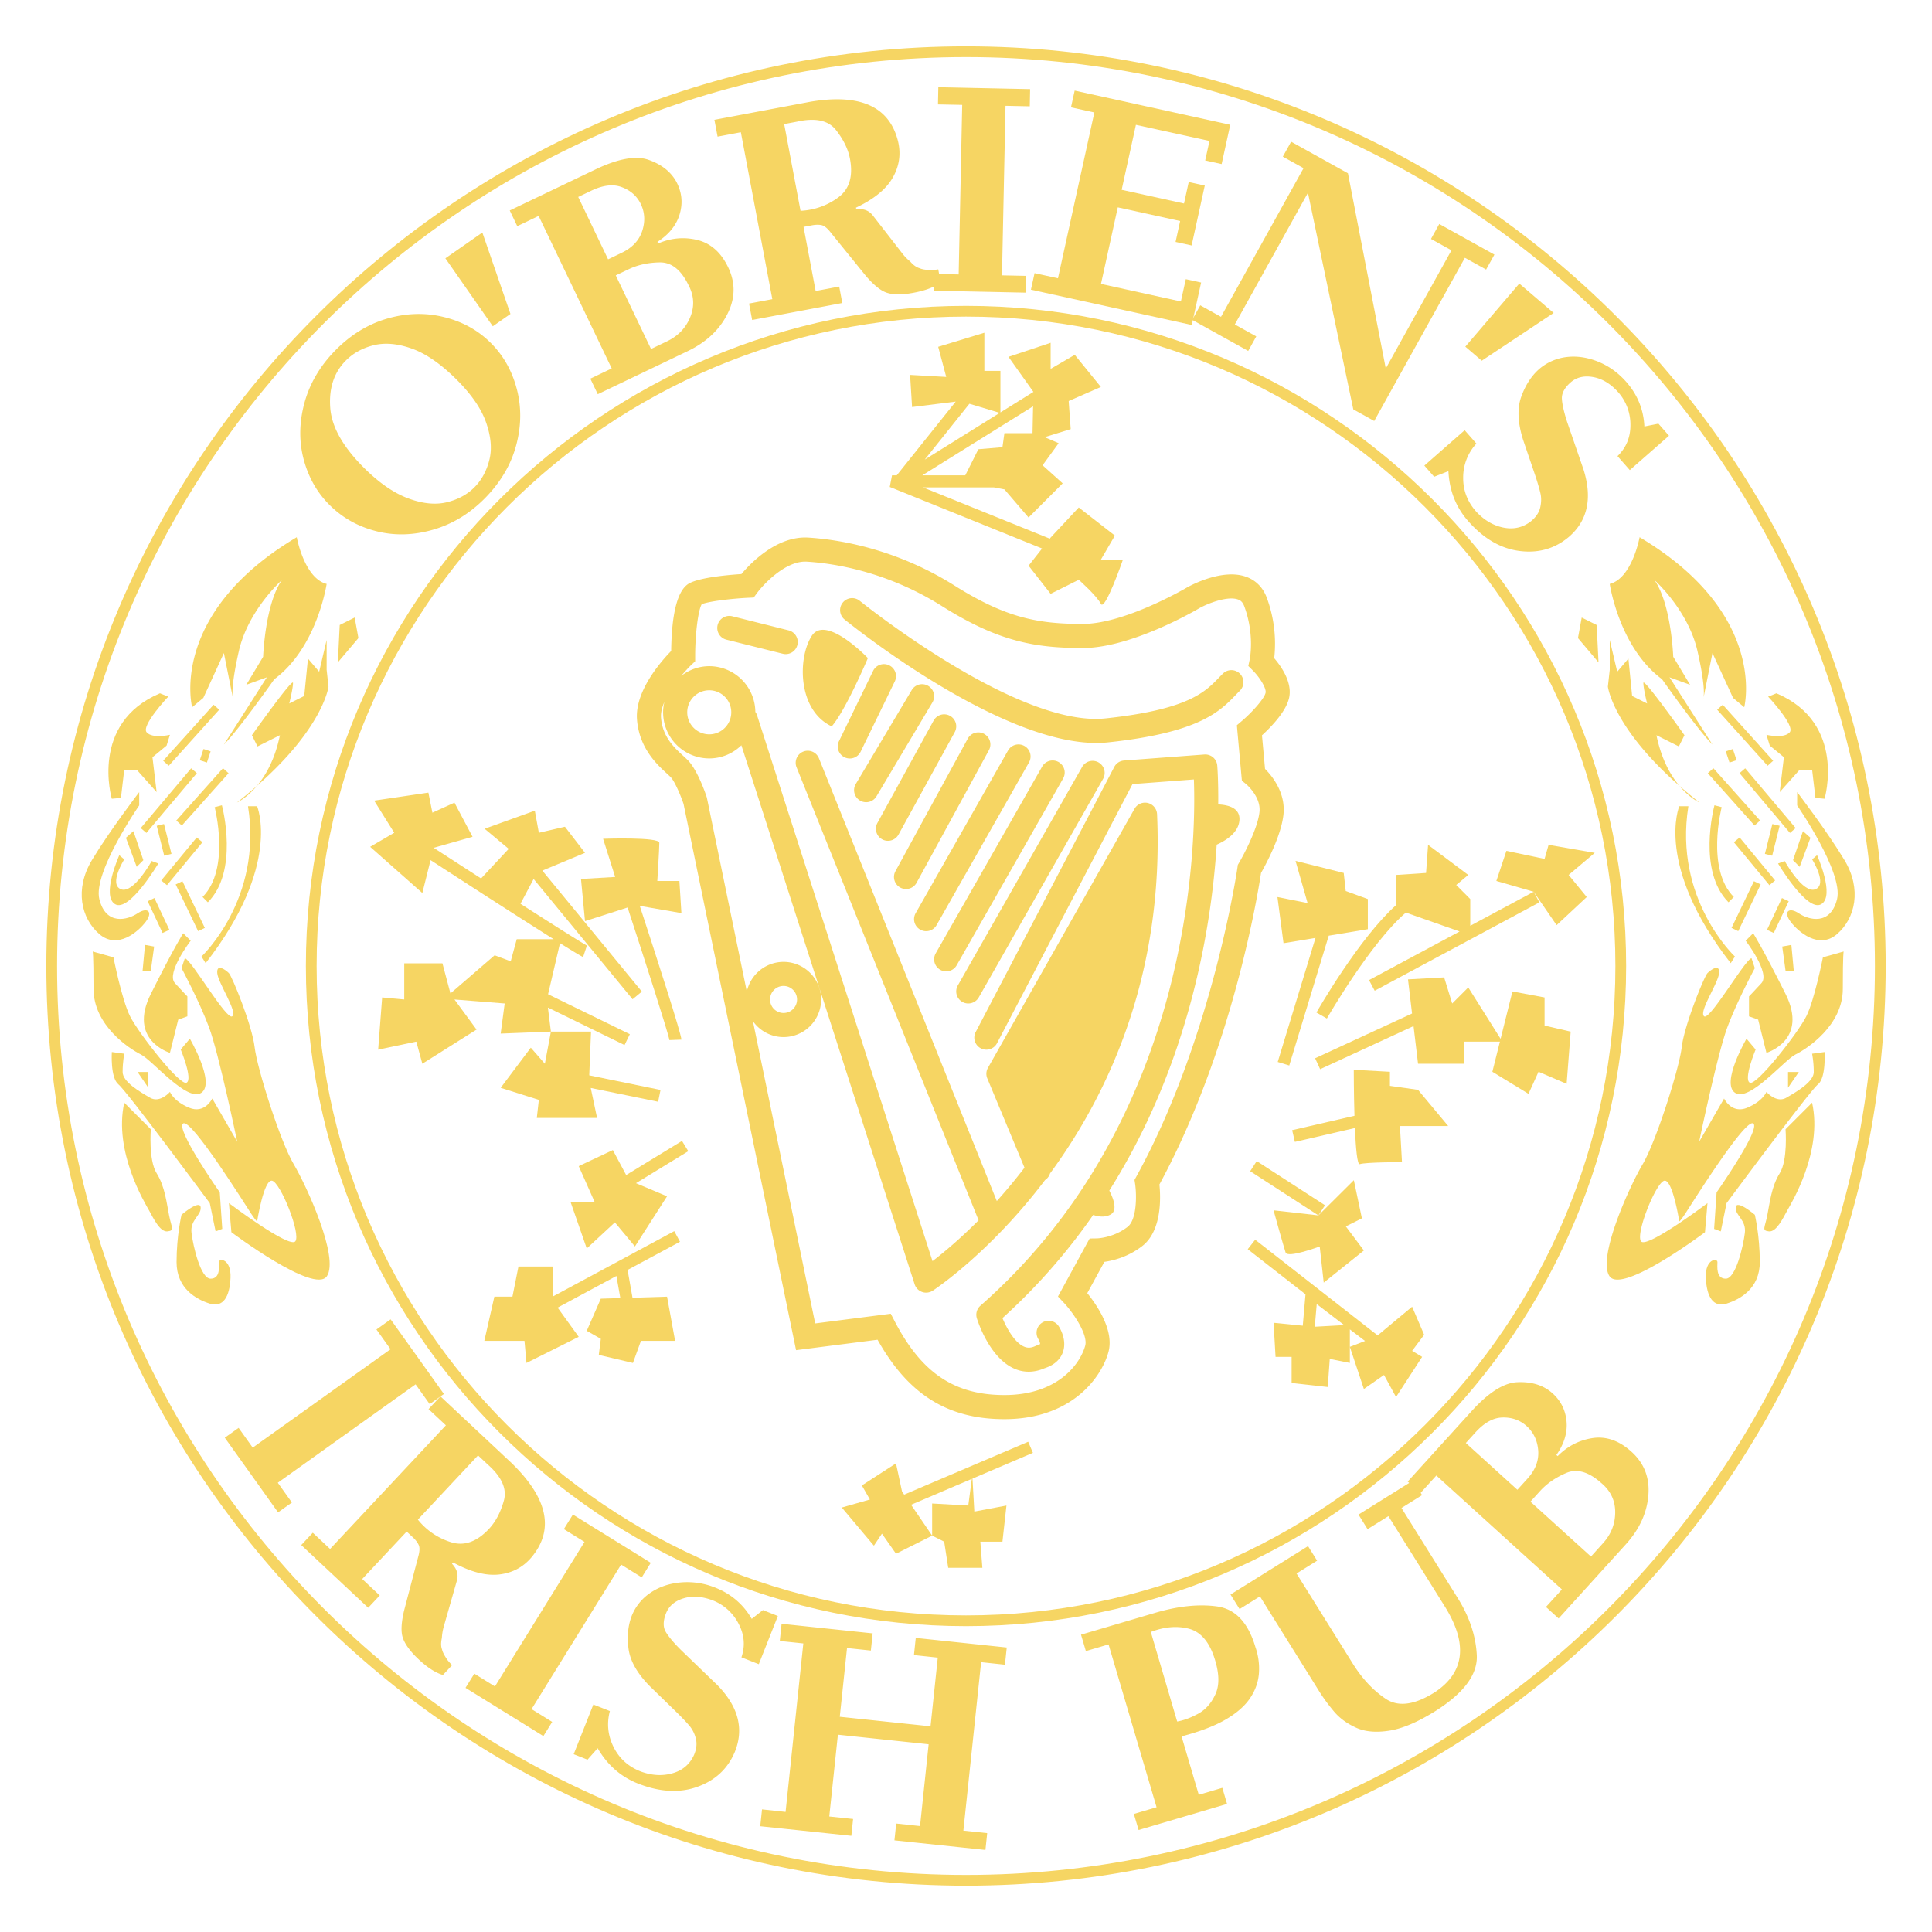 <svg xmlns="http://www.w3.org/2000/svg" width="2500" height="2500" viewBox="0 0 192.756 192.756"><g fill-rule="evenodd" clip-rule="evenodd"><path fill="#fff" d="M0 0h192.756v192.756H0V0z"/><path d="M100.211 141.59c6.75 0 9.699-4.209 10.377-6.695.59-2.16-1.145-4.68-2.111-5.877l1.705-3.121c.875-.127 2.379-.488 3.791-1.588 1.979-1.541 1.828-4.924 1.703-6.133 7.318-13.514 9.832-29.051 10.137-31.081.467-.818 2.045-3.732 2.246-5.903.193-2.143-1.146-3.781-1.846-4.48l-.305-3.349c.934-.854 2.541-2.5 2.742-3.931.213-1.488-.861-2.994-1.521-3.762a13.21 13.21 0 0 0-.746-6.048c-.377-1.006-1.084-1.723-2.035-2.069-2.367-.867-5.535.845-5.891 1.042-.084.051-6.211 3.654-10.43 3.654-4.453 0-7.652-.592-12.786-3.823-5.948-3.747-11.693-4.608-14.589-4.79-3.134-.196-5.762 2.544-6.681 3.638-1.258.082-4.002.32-5.15.896-1.188.592-1.806 2.883-1.858 6.777-1.014 1.041-3.612 3.995-3.412 6.804.207 2.892 2.021 4.546 2.994 5.435.144.133.266.245.359.34.404.4.999 1.814 1.294 2.68L79.2 133.617l.224 1.09 1.106-.141 7.024-.9c3.056 5.449 6.984 7.924 12.657 7.924zm-25.094-39.711a3.741 3.741 0 0 0 3.058 1.59 3.755 3.755 0 0 0 3.751-3.75 3.754 3.754 0 0 0-3.751-3.753 3.759 3.759 0 0 0-3.665 2.962l-3.974-19.289-.015-.07-.021-.067c-.147-.447-.94-2.723-1.895-3.678-.131-.129-.28-.268-.437-.411-.878-.801-2.082-1.899-2.219-3.833-.034-.479.105-1.009.337-1.551-.078.335-.128.68-.128 1.037a4.606 4.606 0 0 0 4.602 4.602 4.58 4.58 0 0 0 3.208-1.312l17.287 53.779a1.2 1.2 0 0 0 .736.762 1.21 1.21 0 0 0 1.054-.115c.115-.074 5.668-3.717 11.221-11.051.24-.156.41-.379.49-.648 5.783-7.869 11.396-19.762 10.684-35.852a1.202 1.202 0 0 0-2.248-.538l-14.625 25.846a1.194 1.194 0 0 0-.064 1.053l3.711 8.908a55.11 55.11 0 0 1-2.762 3.33L81.694 75.626a1.203 1.203 0 0 0-2.232.896l18.172 45.228c-1.9 1.906-3.537 3.262-4.597 4.074L75.511 71.3c-.034-.105-.097-.188-.15-.274a4.608 4.608 0 0 0-4.601-4.562 4.564 4.564 0 0 0-2.792.969c.398-.479.771-.875 1.012-1.102l.377-.356v-.519c.002-2.253.304-4.604.658-5.178.725-.287 2.893-.548 4.613-.637l.569-.025.339-.459c.675-.912 2.888-3.25 4.968-3.121 2.666.166 7.959.965 13.46 4.425 5.595 3.526 9.259 4.191 14.064 4.191 4.881 0 11.359-3.812 11.633-3.974.939-.521 2.854-1.237 3.861-.866.209.076.443.213.611.655 1.066 2.843.557 5.312.549 5.336l-.137.641.461.461c.652.655 1.33 1.716 1.266 2.185-.078.546-1.328 1.96-2.393 2.86l-.475.404.053.622.4 4.408.047.51.4.32c.012.009 1.496 1.241 1.357 2.759-.143 1.587-1.521 4.226-2.043 5.11l-.121.205-.031.234c-.023.171-2.471 16.988-10.082 30.845l-.195.357.061.4c.16 1.08.186 3.555-.752 4.281-1.434 1.115-3.059 1.15-3.076 1.15l-.703.01c-.008 0-.344.617-.344.617l-2.406 4.406-.416.766.596.633c1.025 1.1 2.408 3.217 2.121 4.27-.498 1.83-2.756 4.928-8.059 4.928-4.992 0-8.269-2.205-10.952-7.367l-.388-.746-.832.107-6.708.861-6.214-30.161zm1.711-2.16c0-.744.603-1.352 1.347-1.352s1.347.607 1.347 1.352a1.347 1.347 0 0 1-2.694 0l-8.263-28.652c0-1.212.984-2.198 2.195-2.198 1.212 0 2.199.986 2.199 2.198a2.202 2.202 0 0 1-2.199 2.198 2.2 2.2 0 0 1-2.195-2.198l8.263 28.652z" fill="#f6d563"/><path d="M110.557 74.065c9.117-.97 11.15-3.085 12.785-4.784.125-.131.244-.252.361-.369a1.202 1.202 0 1 0-1.699-1.702c-.135.134-.268.271-.395.402-1.363 1.42-3.062 3.184-11.307 4.061-8.809.938-24.396-11.626-24.559-11.757a1.201 1.201 0 0 0-1.515 1.862c.671.547 16.53 13.328 26.329 12.287zM104.332 136.467c-.035.018-.07.023-.104.037-.025.008-.041.02-.062.027a1.29 1.29 0 0 0 .166-.064zM97.65 99.51l12.424-21.839a1.203 1.203 0 0 0-2.09-1.189L95.56 98.32a1.201 1.201 0 1 0 2.09 1.19zM106.066 77.671a1.202 1.202 0 0 0-2.09-1.191l-10.62 18.634a1.208 1.208 0 0 0 .451 1.642 1.207 1.207 0 0 0 1.642-.451l10.617-18.634zM93.444 92.296l9.218-16.227a1.202 1.202 0 1 0-2.092-1.189l-9.216 16.23a1.198 1.198 0 0 0 .453 1.637 1.198 1.198 0 0 0 1.637-.451zM91.451 88.071l7.213-13.224a1.2 1.2 0 0 0-.48-1.629 1.2 1.2 0 0 0-1.631.479L89.34 86.919a1.206 1.206 0 0 0 .48 1.633c.584.318 1.313.1 1.631-.481zM89.647 83.266l5.607-10.219a1.196 1.196 0 0 0-.474-1.63 1.198 1.198 0 0 0-1.631.474l-5.61 10.218a1.202 1.202 0 1 0 2.108 1.157z" fill="#f6d563"/><path d="M93.029 70.078a1.201 1.201 0 1 0-2.065-1.229l-5.608 9.414a1.203 1.203 0 0 0 2.064 1.232l5.609-9.417zM85.866 74.999l3.408-7.014a1.201 1.201 0 0 0-.558-1.605 1.2 1.2 0 0 0-1.606.555l-3.405 7.013a1.199 1.199 0 0 0 .556 1.605 1.2 1.2 0 0 0 1.605-.554zM78.665 62.888l-5.609-1.404a1.203 1.203 0 1 0-.582 2.335l5.608 1.401a1.202 1.202 0 1 0 .583-2.332zM80.979 63.455c-1.404 2.202-1.404 7.411 2.002 9.015 1.403-1.604 3.608-6.813 3.608-6.813s-4.208-4.409-5.61-2.202zM101.193 136.549c.967.428 2.016.404 3.035-.045 1.146-.365 1.623-1.057 1.812-1.582.451-1.254-.33-2.479-.42-2.613a1.202 1.202 0 0 0-2 1.334l-.008-.012c.09.143.162.367.158.463a.869.869 0 0 1-.299.133.972.972 0 0 0-.166.066c-.426.199-.779.219-1.146.057-.959-.424-1.734-1.867-2.143-2.842a60.097 60.097 0 0 0 9.051-10.295c.498.166 1.184.289 1.764-.059.723-.434.197-1.689-.156-2.367 7.988-12.684 10.186-26.225 10.715-34.514.943-.421 2.143-1.185 2.264-2.39.131-1.305-1.18-1.585-2.111-1.625.023-2.391-.092-3.822-.098-3.89a1.202 1.202 0 0 0-1.285-1.092l-8.018.601a1.202 1.202 0 0 0-.973.641l-13.826 26.449a1.2 1.2 0 0 0 .51 1.621c.588.309 1.314.08 1.621-.51l13.516-25.851 6.125-.461c.221 5.993.014 33.792-21.299 52.503a1.204 1.204 0 0 0-.355 1.26c.127.401 1.285 3.944 3.732 5.02zM53.76 83.087l-.4-2.204-5.009 1.804 2.402 2.004-2.756 2.954a1933.923 1933.923 0 0 1-4.729-3.058l3.879-1.098-1.804-3.408-2.202 1.003-.4-2.004-5.41.8 2.002 3.206-2.402 1.403 5.207 4.607.821-3.279c3.167 2.056 8.813 5.708 12.28 7.888h-3.684l-.601 2.205-1.604-.601-4.409 3.806-.799-3.005h-3.81v3.608l-2.204-.203-.398 5.209 3.806-.801.601 2.205 5.41-3.408-2.205-3.002 5.01.4-.4 3.002 5.011-.197-.301-2.4 7.649 3.74.529-1.082-8.16-3.986 1.19-5.093c1.265.791 2.144 1.323 2.306 1.379l.381-1.143.027.012c-.358-.164-3.206-1.966-6.657-4.179l1.311-2.476 9.873 12.001.927-.764-9.928-12.068 4.255-1.775-2.002-2.604-2.603.602zM68.044 113.83l-5.572 3.404-1.329-2.49-3.404 1.602 1.601 3.605h-2.404l1.604 4.61 2.805-2.604 2.002 2.402 3.205-5.005-3.1-1.307 5.218-3.192-.626-1.025z" fill="#f6d563"/><path fill="#f6d563" d="M67.271 122.83l-12.139 6.535v-3.004h-3.405l-.601 3.008h-1.804l-1.001 4.408h4.006l.201 2.205 5.211-2.605-2.105-2.916 5.866-3.158.391 2.207-1.948.06-1.403 3.207 1.403.799-.202 1.604 3.407.802.8-2.205h3.407l-.803-4.408-3.448.106-.491-2.774 5.229-2.812-.571-1.059zM90.209 149.119l-.214-.314-.601-2.805-3.405 2.203.801 1.404-2.805.799 3.205 3.807.801-1.201 1.403 2.002L93 153.211l-2.101-3.08 6.061-2.586-.355 2.662-3.605-.203v3.207l1.201.601.403 2.606h3.406l-.201-2.606h2.205l.4-3.605-3.205.602-.184-3.291 6.028-2.569-.471-1.105-12.373 5.275zM125.383 115.842l-.653 1.01 6.811 4.408.654-1.012-6.812-4.406zM136.469 92.705V89.7l-2.205-.801-.2-1.804-4.808-1.203 1.203 4.206-3.008-.6.606 4.608 3.191-.53-3.769 12.375 1.15.352 3.941-12.949 3.899-.649z"/><path d="M146.688 89.7l-1.4-1.405 1.201-1.001-4.01-3.003-.199 2.805-3.006.198v3.022c-3.674 3.295-7.75 10.382-7.934 10.704l1.043.598c.045-.078 4.318-7.506 7.879-10.568l5.365 1.886-9.039 4.848.566 1.061 16.43-8.815-.57-1.057-6.326 3.393V89.7z" fill="#f6d563"/><path fill="#f6d563" d="M154.502 84.291l-.4 1.403-3.807-.803-1.004 3.005 3.723 1.075 2.289 3.332 3.006-2.805-1.805-2.205 2.605-2.202-4.607-.8zM154.102 99.516l-3.206-.6-1.181 4.725-3.227-5.125-1.603 1.603-.803-2.605-3.605.199.404 3.404-9.672 4.465.502 1.09 9.318-4.301.45 3.758h4.607v-2.205h3.559l-.752 3.006 3.605 2.201 1-2.201 2.805 1.201.404-5.207-2.605-.602v-2.806z"/><path d="M129.191 113.926l5.99-1.383c.084 1.982.229 3.689.486 3.604.602-.201 4.209-.201 4.209-.201l-.203-3.605h4.811l-3.006-3.609-2.805-.396v-1.404l-3.607-.199s0 2.277.07 4.59l-6.217 1.434.272 1.169zM128.264 124.961c.199.602 3.404-.602 3.404-.602l.4 3.609 4.006-3.207-1.801-2.404 1.604-.803-.803-3.805-3.533 3.51-4.479-.506c0 .001 1 3.606 1.202 4.208z" fill="#f6d563"/><path d="M140.887 130.371l-3.439 2.863-12.219-9.547-.742.947 5.764 4.5-.273 3.131-2.914-.291.199 3.404h1.602v2.605l3.605.4.201-2.803 2.004.4v-3.346l1.516 1.158-1.516.584 1.4 4.205 2.008-1.4 1.199 2.201 2.605-4.006-1-.6 1.201-1.604-1.201-2.801zm-9.711 1.998l.195-2.258 2.74 2.096-2.935.162zM52.958 104.525l-3.005 4.006 3.807 1.203-.202 1.805h6.012l-.632-2.994 6.723 1.377.24-1.178-7.112-1.459.178-4.361h-4.004l-.602 3.205-1.403-1.604zM57.966 87.696l.4 4.206 4.249-1.36c1.716 5.246 4.081 12.59 4.171 13.227l1.198-.045c0-.555-2.417-8.034-4.155-13.344l4.155.721-.2-3.206H65.58s.2-3.205.2-3.809c0-.598-5.609-.399-5.609-.399l1.203 3.808-3.408.201zM104.82 59.246l2.807-1.404s1.805 1.604 2.205 2.405c.398.802 2.201-4.409 2.201-4.409h-2.201l1.4-2.402-3.605-2.805-2.807 3.003-.082.107-12.655-5.115h7.077l1.051.2 2.408 2.805 3.404-3.407-2.004-1.802 1.602-2.204-1.4-.601 2.604-.803-.203-2.803 3.211-1.403-2.605-3.206-2.406 1.401V34.2s-3.604 1.203-4.207 1.403l2.488 3.499-3.291 2.048v-4.145H98.21v-3.807l-4.606 1.404.801 3.005-3.605-.203.198 3.208 4.354-.543-5.883 7.354h-.472l-.226 1.159 15.197 6.143-1.346 1.715 2.198 2.806zm-8.103-18.962l3.027.91-7.484 4.664 4.457-5.574zm6.353.253l-.055 2.681h-2.805l-.197 1.401-2.404.202-1.303 2.603h-4.29l11.054-6.887z" fill="#f6d563"/><path d="M30.518 96.379c0 36.316 29.543 65.861 65.86 65.861s65.862-29.545 65.862-65.861c0-36.317-29.545-65.863-65.862-65.863-36.316 0-65.86 29.546-65.86 65.863zm1.072 0c0-35.725 29.063-64.791 64.788-64.791 35.726 0 64.79 29.065 64.79 64.791 0 35.725-29.064 64.789-64.79 64.789-35.724 0-64.788-29.064-64.788-64.789z" fill="#f6d563"/><path fill="#f6d563" d="M41.464 138.117l-13.749 9.815 1.408 1.972-1.381.985L26.396 149l-2.561-3.588-1.408-1.971 1.379-.982 1.407 1.971 13.751-9.817-1.407-1.97 1.416-1.012 1.407 1.971 2.561 3.587 1.347 1.887-1.417 1.012-1.407-1.971z"/><path d="M48.652 146.105c1.404 1.238 1.943 2.439 1.619 3.611-.327 1.172-.822 2.111-1.486 2.82-1.227 1.309-2.5 1.748-3.822 1.318a6.795 6.795 0 0 1-3.271-2.242l6-6.406.96.899zm-5.895-5.517l1.73 1.617-11.553 12.334-1.728-1.619-1.15 1.23 6.68 6.256 1.153-1.229-1.75-1.639 4.436-4.734.626.584c.265.248.457.5.571.752.118.252.104.637-.042 1.156l-1.418 5.408c-.253 1.078-.314 1.908-.179 2.496.133.582.552 1.248 1.267 1.994 1.02 1.033 1.949 1.67 2.792 1.92l.915-.982a4.873 4.873 0 0 1-.461-.51c-.312-.449-.491-.801-.542-1.055-.118-.293-.124-.678-.017-1.152.015-.352.078-.725.184-1.121l1.306-4.572c.181-.613.021-1.184-.483-1.705l.118-.127c1.732.941 3.252 1.34 4.563 1.199 1.311-.145 2.388-.707 3.233-1.693 2.318-2.758 1.665-5.896-1.96-9.422l-7.104-6.656-1.187 1.27zM61.968 156.098l-8.935 14.422 2.059 1.275-.877 1.416-1.968-1.221-3.741-2.316-2.061-1.278.879-1.414 2.057 1.276 8.936-14.422-2.06-1.277.901-1.452 2.06 1.278 3.741 2.314 1.97 1.223-.902 1.453-2.059-1.277zM76.118 160.639l1.49.59-1.903 4.807-1.732-.684c.39-1.137.295-2.256-.286-3.355a4.89 4.89 0 0 0-2.597-2.336c-1.054-.395-2.021-.461-2.896-.193-.877.268-1.456.766-1.745 1.492-.303.764-.308 1.385-.017 1.869.291.482.797 1.086 1.517 1.801l3.631 3.5c2.086 2.141 2.666 4.359 1.734 6.658-.705 1.68-1.949 2.84-3.732 3.482-1.783.643-3.766.531-5.947-.33-1.705-.678-3.039-1.848-4.006-3.518l-1.012 1.141-1.38-.545 1.962-4.957 1.648.654c-.329 1.244-.202 2.445.375 3.602.58 1.15 1.494 1.965 2.742 2.439 1.096.395 2.141.449 3.138.162.995-.281 1.705-.885 2.133-1.805.255-.598.318-1.145.189-1.648a3.114 3.114 0 0 0-.624-1.264c-.284-.34-.687-.764-1.201-1.277l-2.777-2.701c-1.261-1.279-1.964-2.533-2.119-3.764-.153-1.23-.04-2.324.34-3.283a5.01 5.01 0 0 1 1.884-2.287c.858-.576 1.863-.914 3.014-1.012a7.472 7.472 0 0 1 3.431.525c1.576.625 2.788 1.664 3.629 3.113l1.117-.876zM83.597 173.072l-.86 8.16 2.377.25-.175 1.678-2.286-.24-4.451-.469-2.352-.246.177-1.682 2.35.252 1.77-16.808-2.348-.246.18-1.715 2.349.248 4.453.469 2.285.24-.18 1.715-2.379-.252-.723 6.857 9.055.953.723-6.853-2.377-.254.18-1.713 2.282.24 4.419.467 2.377.25-.181 1.715-2.377-.252-1.77 16.807 2.377.25-.176 1.677-2.378-.25-4.42-.466-2.28-.241.176-1.677 2.378.252.858-8.161-9.053-.955zM114.816 162.822c1.338-.514 2.592-.625 3.764-.334 1.168.293 2.02 1.246 2.559 2.863.502 1.502.551 2.713.146 3.633-.406.914-.982 1.576-1.729 1.986-.744.41-1.447.67-2.109.787l-2.631-8.935zm7.481 8.729c1.094-.641 1.898-1.346 2.418-2.115.52-.771.814-1.59.887-2.457a6.492 6.492 0 0 0-.344-2.633c-.725-2.453-1.994-3.809-3.811-4.068-1.816-.258-3.896-.043-6.238.646l-5.088 1.5-2.268.668.484 1.639 2.264-.668 4.791 16.248-2.268.666.475 1.605 2.268-.67 4.242-1.25 2.314-.684-.471-1.604-2.35.693-1.717-5.828c1.847-.483 3.316-1.046 4.412-1.688zM122.768 159.086l7.736-4.828.904 1.451-2.051 1.281 5.619 9.004c.932 1.492 2.025 2.658 3.279 3.498 1.256.84 2.896.615 4.924-.674 2.961-1.986 3.283-4.834.965-8.549l-5.623-9.002-2.078 1.297-.906-1.453 5.438-3.393.906 1.451-2.055 1.283 5.617 8.998c1.164 1.863 1.797 3.758 1.896 5.676.1 1.922-1.279 3.783-4.127 5.586-1.775 1.109-3.316 1.764-4.631 1.961-1.311.201-2.406.1-3.281-.299-.879-.398-1.594-.912-2.148-1.549a17.952 17.952 0 0 1-1.664-2.289l-5.783-9.264-2.031 1.266-.906-1.452z" fill="#f6d563"/><path d="M152.691 149.82l.943-1.039c.689-.764 1.568-1.371 2.633-1.824 1.064-.451 2.223-.121 3.473.986.939.775 1.408 1.75 1.408 2.922.002 1.174-.406 2.213-1.227 3.113l-1.191 1.318-6.039-5.476zm3.594-8.093c-.127-1.158-.646-2.115-1.566-2.867-.883-.705-2-1.02-3.346-.955-1.35.064-2.869 1.031-4.562 2.896l-6.365 7.016 1.27 1.15 1.588-1.754 12.527 11.365-1.592 1.75 1.264 1.146 6.689-7.377c1.387-1.525 2.145-3.189 2.271-4.99.129-1.803-.5-3.283-1.896-4.445-1.18-.994-2.43-1.387-3.74-1.172-1.312.213-2.451.809-3.418 1.787l-.127-.115c.794-1.135 1.128-2.279 1.003-3.435zm-10.039 2.242l.961-1.059c.871-.959 1.758-1.455 2.666-1.484.902-.029 1.68.225 2.33.76.748.631 1.166 1.453 1.26 2.477.092 1.025-.266 1.982-1.074 2.871l-1 1.102-5.143-4.667zM32.95 40.695c-.145-1.939.362-3.503 1.522-4.689.732-.75 1.655-1.266 2.771-1.551 1.117-.285 2.371-.186 3.766.297 1.396.48 2.855 1.469 4.384 2.961 1.555 1.516 2.585 2.979 3.087 4.39.502 1.41.62 2.662.35 3.757-.272 1.096-.759 2.004-1.464 2.727-.707.723-1.619 1.229-2.734 1.511-1.115.284-2.383.172-3.806-.338-1.42-.51-2.869-1.481-4.343-2.92-2.212-2.156-3.39-4.205-3.533-6.145zm4.657 12.317c1.819.451 3.697.392 5.635-.175 1.941-.564 3.671-1.627 5.195-3.186 1.534-1.573 2.561-3.326 3.072-5.261.512-1.932.525-3.808.038-5.63-.487-1.825-1.372-3.366-2.657-4.618-1.269-1.239-2.822-2.082-4.657-2.522-1.833-.443-3.711-.384-5.631.175-1.917.561-3.646 1.627-5.182 3.199-1.522 1.562-2.543 3.317-3.064 5.269-.517 1.951-.531 3.829-.043 5.631.494 1.804 1.372 3.326 2.643 4.561 1.284 1.255 2.835 2.106 4.651 2.557zM48.125 23.199l2.803 8.124-1.761 1.23-4.732-6.781 3.69-2.573zM61.435 27.475l1.267-.604c.927-.445 1.971-.675 3.126-.691 1.154-.017 2.101.722 2.84 2.219.578 1.072.643 2.149.2 3.233-.443 1.087-1.214 1.89-2.316 2.419l-1.6.768-3.517-7.344zm6.386-6.141c.322-1.115.202-2.194-.36-3.235-.557-.982-1.469-1.699-2.744-2.149-1.273-.449-3.045-.129-5.317.959l-8.543 4.09.75 1.565 2.133-1.021 7.29 15.217-2.133 1.02.742 1.551 8.98-4.301c1.858-.892 3.188-2.145 3.987-3.766.8-1.62.775-3.231-.078-4.835-.717-1.37-1.726-2.204-3.022-2.503-1.296-.3-2.577-.177-3.839.362l-.076-.158c1.163-.748 1.908-1.679 2.23-2.796zM57.688 19.65l1.29-.617c1.172-.561 2.18-.685 3.028-.373.848.31 1.467.832 1.863 1.572.451.857.527 1.774.223 2.754-.303.978-.997 1.726-2.082 2.244l-1.34.643-2.982-6.223zM79.531 12.135c1.825-.405 3.115-.126 3.87.832.752.957 1.22 1.914 1.401 2.873.331 1.766-.065 3.058-1.192 3.874a6.814 6.814 0 0 1-3.741 1.317l-1.631-8.653 1.293-.243zm-7.938 1.496l2.322-.438 3.14 16.655-2.322.438.31 1.64 8.993-1.694-.308-1.64-2.35.442-1.208-6.398.845-.158c.356-.067.67-.073.942-.019.272.057.578.295.909.721l3.527 4.354c.721.835 1.355 1.37 1.905 1.604.548.239 1.334.289 2.358.154 1.435-.213 2.501-.584 3.197-1.112l-.245-1.307a4.865 4.865 0 0 1-.685.074c-.548-.013-.938-.076-1.171-.188-.306-.081-.62-.301-.94-.668a4.854 4.854 0 0 1-.794-.815l-2.925-3.766c-.388-.512-.94-.719-1.659-.624l-.033-.169c1.783-.842 3.003-1.835 3.66-2.979.66-1.146.839-2.352.542-3.62-.854-3.486-3.772-4.81-8.758-3.967l-9.568 1.802.316 1.678z" fill="#f6d563"/><path fill="#f6d563" d="M100.32 10.555l-.351 16.918 2.42.05-.037 1.676-2.323-.049-4.416-.09-2.419-.051.035-1.677 2.418.05.352-16.918-2.417-.048.035-1.716 2.418.05 4.416.094 2.324.048-.035 1.713-2.42-.05zM113.33 12.454l-1.422 6.482 6.221 1.368.469-2.141 1.603.351-1.312 5.975-1.602-.352.455-2.085-6.221-1.365-1.677 7.639 7.972 1.752.491-2.224 1.529.335-.932 4.236-16.049-3.524.364-1.648 2.334.511 3.631-16.543-2.332-.513.367-1.669 15.523 3.41-.859 3.92-1.641-.361.428-1.945-7.34-1.609z"/><path fill="#f6d563" d="M128.816 14.137l5.668 3.151 3.776 19.478 6.552-11.793-2.042-1.133.826-1.492 5.502 3.055-.83 1.492-2.116-1.176-9.045 16.284-2.089-1.161-4.524-21.607-7.297 13.138 2.141 1.19-.805 1.452-5.59-3.102.809-1.452 2.066 1.149 8.237-14.832-2.067-1.149.828-1.492zM155.008 31.222l-7.174 4.767-1.639-1.402 5.385-6.295 3.428 2.93zM164.059 42.551c-.078-1.68-.678-3.159-1.797-4.438-.805-.917-1.744-1.593-2.814-2.027-1.07-.432-2.119-.586-3.148-.464a5.126 5.126 0 0 0-2.73 1.193c-.77.676-1.367 1.593-1.789 2.75-.422 1.159-.363 2.594.174 4.303l1.248 3.665c.225.691.389 1.254.486 1.686.1.43.094.899-.02 1.405s-.422.965-.92 1.378c-.803.626-1.711.839-2.729.641-1.018-.201-1.922-.726-2.719-1.577-.893-.991-1.334-2.135-1.32-3.427a4.97 4.97 0 0 1 1.32-3.382l-1.17-1.332-4.023 3.528.979 1.114 1.422-.559c.094 1.926.742 3.578 1.949 4.957 1.549 1.764 3.262 2.765 5.146 3.005 1.883.24 3.521-.228 4.92-1.402 1.867-1.61 2.359-3.843 1.473-6.695l-1.641-4.765c-.312-.968-.49-1.732-.525-2.295-.039-.565.254-1.117.871-1.661.59-.514 1.336-.693 2.238-.533.902.158 1.732.656 2.488 1.49a4.87 4.87 0 0 1 1.24 3.271c.01 1.245-.42 2.289-1.289 3.127l1.227 1.396 3.91-3.429-1.055-1.203-1.402.28z"/><path d="M4.623 96.379c0 50.594 41.161 91.756 91.755 91.756 50.595 0 91.757-41.162 91.757-91.756 0-50.595-41.162-91.756-91.757-91.756-50.594 0-91.755 41.161-91.755 91.756zm1.072 0c0-50.004 40.679-90.684 90.683-90.684 50.003 0 90.683 40.68 90.683 90.684s-40.68 90.682-90.683 90.682c-50.004 0-90.683-40.678-90.683-90.682z" fill="#f6d563"/><path d="M23.22 69.562c.021.177.05.251.05.251l-.05-.251z" fill="#f6d563"/><path d="M20.286 69.627l2.051-4.474.883 4.409c-.057-.451-.062-1.654.608-4.594.932-4.101 4.287-7.085 4.287-7.085-1.678 2.426-1.863 7.644-1.863 7.644l-1.68 2.794 2.051-.746-4.286 6.712c1.491-1.49 5.032-6.524 5.032-6.524 4.286-3.168 5.22-9.507 5.22-9.507-2.235-.559-2.981-4.659-2.981-4.659-12.861 7.642-10.44 16.962-10.44 16.962l1.118-.932zM35.386 61.612l-1.492.744-.186 3.729 2.051-2.424-.373-2.049zM32.774 68.507l-.185-1.679v-2.98l-.746 3.169-1.117-1.307-.373 3.728-1.492.746s.373-1.492.373-2.05c0-.561-4.101 5.218-4.101 5.218l.558 1.119 2.238-1.119c-.508 2.453-1.433 4.031-2.299 5.056 6.658-5.835 7.144-9.901 7.144-9.901zM25.631 78.409a45.255 45.255 0 0 1-1.988 1.656s.949-.419 1.988-1.656z" fill="#f6d563"/><path fill="#f6d563" d="M16.281 75.901l.555.499 5.033-5.593-.555-.497-5.033 5.591zM20.305 74.727l-.373 1.119.709.236.372-1.117-.708-.238zM14.607 83.102l5.033-5.964-.57-.483-5.032 5.964.569.483zM22.247 76.646l-4.66 5.221.554.497 4.662-5.218-.556-.5zM16.363 82.213l-.726.178.746 2.984.725-.183-.745-2.979zM20.2 84.029l-.573-.472-3.541 4.286.574.472 3.54-4.286zM20.737 90.022c3.098-3.1 1.473-9.414 1.402-9.68l-.721.19c.017.062 1.587 6.166-1.209 8.96l.528.53zM16.898 92.768l-1.492-3.169-.675.318 1.491 3.167.676-.316zM20.436 92.579l-2.235-4.66-.673.323 2.238 4.659.67-.322z"/><path d="M12.065 79.61l.331-2.815h1.244l1.987 2.233-.416-3.479 1.408-1.16.335-1.077s-1.743.414-2.322-.249c-.578-.662 2.154-3.561 2.154-3.561l-.828-.331c-7.041 2.98-4.803 10.52-4.803 10.52l.91-.081z" fill="#f6d563"/><path d="M14.55 91.953c.746-.995.167-1.492-.829-.828-.995.664-3.148 1.241-3.81-1.408-.664-2.651 3.977-9.361 3.977-9.361v-1.328s-2.984 3.896-4.722 6.794c-1.741 2.9-1.077 5.799.746 7.374 1.823 1.572 3.892-.249 4.638-1.243z" fill="#f6d563"/><path fill="#f6d563" d="M12.562 83.586l1.078 2.9.661-.664-.992-2.898-.747.662zM11.901 85.325s-1.822 4.061-.415 4.887c1.408.831 4.308-4.059 4.308-4.059l-.662-.248s-1.823 3.314-3.066 2.817c-1.243-.498.331-2.982.331-2.982l-.496-.415zM18.278 93.111s-.912 1.411-3.23 6.049c-2.32 4.639 1.907 5.881 1.907 5.881l.826-3.312.913-.33v-1.99s-.331-.332-1.244-1.324c-.91-.996 1.574-4.227 1.574-4.227l-.746-.747zM15.378 94.437l-.912-.164-.247 2.649.828-.08.331-2.405z"/><path d="M14.055 105.205c1.157.582 4.639 4.809 6.046 3.814 1.408-.996-1.159-5.387-1.159-5.387l-.912 1.078s1.243 2.982.579 3.312c-.662.334-4.805-4.969-5.631-6.625-.83-1.656-1.659-5.884-1.659-5.884l-2.072-.58s.085.084.085 3.729c.001 3.647 3.562 5.967 4.723 6.543z" fill="#f6d563"/><path d="M25.403 104.463c-.248-2.154-2.238-7.041-2.568-7.375-.331-.33-1.241-.992-1.159 0 .082.996 2.072 3.895 1.49 4.311-.578.412-4.057-5.633-4.723-5.799l-.331.992s1.741 3.231 2.736 5.884c.995 2.652 2.817 11.432 2.817 11.432l-2.486-4.309s-.747 1.576-2.32.912c-1.572-.664-1.903-1.574-1.903-1.574s-.997 1.162-1.989.58c-.995-.58-2.733-1.574-2.733-2.566 0-.998.165-1.822.165-1.822l-1.242-.168s-.166 2.568.662 3.23c.826.662 9.112 11.848 9.112 11.848l.58 2.816.664-.248-.248-3.645s-4.475-6.379-3.646-6.877c.83-.496 6.295 8.285 6.795 9.031.495.744.577.744.577.744s.664-4.225 1.492-4.059c.83.166 2.899 5.301 2.32 6.047-.58.746-6.628-3.811-6.628-3.811l.249 2.9s8.285 6.23 9.527 4.391c1.242-1.838-1.989-8.947-3.314-11.184-1.327-2.238-3.649-9.529-3.896-11.681z" fill="#f6d563"/><path d="M15.627 117.055c-.827-1.326-.58-4.391-.58-4.391l-2.651-2.65c-1.077 4.887 2.069 10.023 2.484 10.768.416.746 1.077 2.156 1.823 2.072.746-.082.415-.332.167-1.592-.25-1.26-.414-2.881-1.243-4.207zM21.842 125.92c0 .428.164 1.656-.83 1.656-.993 0-1.739-3.23-1.904-4.557-.166-1.326.993-1.758.911-2.568-.084-.811-1.908.746-1.908.746s-.495 2.07-.495 4.723c0 2.648 1.987 3.727 3.312 4.141s1.989-.662 2.071-2.568c.084-1.905-1.157-2.003-1.157-1.573zM25.65 80.436h-.908c1.49 9.281-4.641 14.996-4.641 14.996l.415.664c7.621-9.777 5.134-15.66 5.134-15.66zM14.797 108.521v-1.572h-1.075l1.075 1.572zM169.973 69.562c-.021.177-.051.251-.051.251l.051-.251z" fill="#f6d563"/><path d="M172.906 69.627l-2.053-4.474-.881 4.409c.057-.451.061-1.654-.611-4.594-.93-4.101-4.287-7.085-4.287-7.085 1.68 2.426 1.865 7.644 1.865 7.644l1.68 2.794-2.053-.746 4.287 6.712c-1.492-1.49-5.033-6.524-5.033-6.524-4.287-3.168-5.217-9.507-5.217-9.507 2.234-.559 2.98-4.659 2.98-4.659 12.861 7.642 10.439 16.962 10.439 16.962l-1.116-.932zM157.807 61.612l1.492.744.185 3.729-2.05-2.424.373-2.049zM160.418 68.507l.186-1.679v-2.98l.746 3.169 1.117-1.307.371 3.728 1.494.746s-.373-1.492-.373-2.05c0-.561 4.1 5.218 4.1 5.218l-.559 1.119-2.238-1.119c.51 2.453 1.434 4.031 2.299 5.056-6.657-5.835-7.143-9.901-7.143-9.901zM167.561 78.409a47.736 47.736 0 0 0 1.988 1.656s-.949-.419-1.988-1.656z" fill="#f6d563"/><path fill="#f6d563" d="M176.91 75.901l-.555.499-5.033-5.593.555-.497 5.033 5.591zM172.887 74.727l.373 1.119-.707.236-.373-1.117.707-.238zM178.584 83.102l-5.031-5.964.568-.483 5.033 5.964-.57.483zM170.945 76.646l4.66 5.221-.554.497-4.662-5.218.556-.5zM176.83 82.213l.725.178-.746 2.984-.725-.183.746-2.979zM172.99 84.029l.576-.472 3.539 4.286-.572.472-3.543-4.286zM172.455 90.022c-3.1-3.1-1.473-9.414-1.402-9.68l.721.19c-.016.062-1.586 6.166 1.209 8.96l-.528.53zM176.295 92.768l1.492-3.169.674.318-1.492 3.167-.674-.316zM172.756 92.579l2.236-4.66.672.323-2.238 4.659-.67-.322z"/><path d="M181.127 79.61l-.332-2.815h-1.242l-1.988 2.233.416-3.479-1.41-1.16-.332-1.077s1.742.414 2.322-.249c.576-.662-2.154-3.561-2.154-3.561l.828-.331c7.041 2.98 4.803 10.52 4.803 10.52l-.911-.081z" fill="#f6d563"/><path d="M178.643 91.953c-.746-.995-.166-1.492.828-.828s3.148 1.241 3.811-1.408c.662-2.651-3.979-9.361-3.979-9.361v-1.328s2.984 3.896 4.725 6.794c1.74 2.9 1.076 5.799-.746 7.374-1.823 1.572-3.893-.249-4.639-1.243z" fill="#f6d563"/><path fill="#f6d563" d="M180.629 83.586l-1.076 2.9-.662-.664.992-2.898.746.662z"/><path d="M181.291 85.325s1.822 4.061.416 4.887c-1.408.831-4.309-4.059-4.309-4.059l.662-.248s1.822 3.314 3.066 2.817c1.244-.498-.332-2.982-.332-2.982l.497-.415zM174.914 93.111s.912 1.411 3.23 6.049c2.32 4.639-1.906 5.881-1.906 5.881l-.826-3.312-.912-.33v-1.99s.33-.332 1.242-1.324c.91-.996-1.574-4.227-1.574-4.227l.746-.747zM177.814 94.437l.911-.164.248 2.649-.828-.08-.331-2.405z" fill="#f6d563"/><path d="M179.137 105.205c-1.156.582-4.637 4.809-6.045 3.814-1.408-.996 1.158-5.387 1.158-5.387l.91 1.078s-1.24 2.982-.578 3.312c.664.334 4.807-4.969 5.633-6.625.83-1.656 1.658-5.884 1.658-5.884l2.07-.58s-.084.084-.084 3.729c0 3.647-3.56 5.967-4.722 6.543z" fill="#f6d563"/><path d="M167.789 104.463c.248-2.154 2.238-7.041 2.568-7.375.332-.33 1.24-.992 1.158 0-.08.996-2.07 3.895-1.488 4.311.578.412 4.057-5.633 4.721-5.799l.332.992s-1.742 3.231-2.734 5.884c-.996 2.652-2.818 11.432-2.818 11.432l2.486-4.309s.746 1.576 2.32.912c1.572-.664 1.904-1.574 1.904-1.574s.996 1.162 1.988.58c.996-.58 2.734-1.574 2.734-2.566a10.3 10.3 0 0 0-.166-1.822l1.242-.168s.166 2.568-.662 3.23-9.113 11.848-9.113 11.848l-.578 2.816-.664-.248.248-3.645s4.475-6.379 3.646-6.877c-.83-.496-6.295 8.285-6.795 9.031-.496.744-.576.744-.576.744s-.666-4.225-1.492-4.059c-.83.166-2.9 5.301-2.32 6.047.578.746 6.627-3.811 6.627-3.811l-.25 2.9s-8.281 6.23-9.525 4.391c-1.244-1.838 1.986-8.947 3.314-11.184 1.325-2.238 3.647-9.529 3.893-11.681z" fill="#f6d563"/><path d="M177.564 117.055c.826-1.326.58-4.391.58-4.391l2.65-2.65c1.078 4.887-2.07 10.023-2.484 10.768-.414.746-1.076 2.156-1.822 2.072-.746-.082-.416-.332-.166-1.592.248-1.26.414-2.881 1.242-4.207zM171.35 125.92c0 .428-.166 1.656.832 1.656.992 0 1.738-3.23 1.902-4.557.166-1.326-.992-1.758-.91-2.568.084-.811 1.906.746 1.906.746s.496 2.07.496 4.723c0 2.648-1.988 3.727-3.314 4.141-1.324.414-1.988-.662-2.07-2.568-.085-1.905 1.158-2.003 1.158-1.573zM167.543 80.436h.908c-1.49 9.281 4.641 14.996 4.641 14.996l-.416.664c-7.621-9.777-5.133-15.66-5.133-15.66zM178.393 108.521v-1.572h1.078l-1.078 1.572z" fill="#f6d563"/></g></svg>